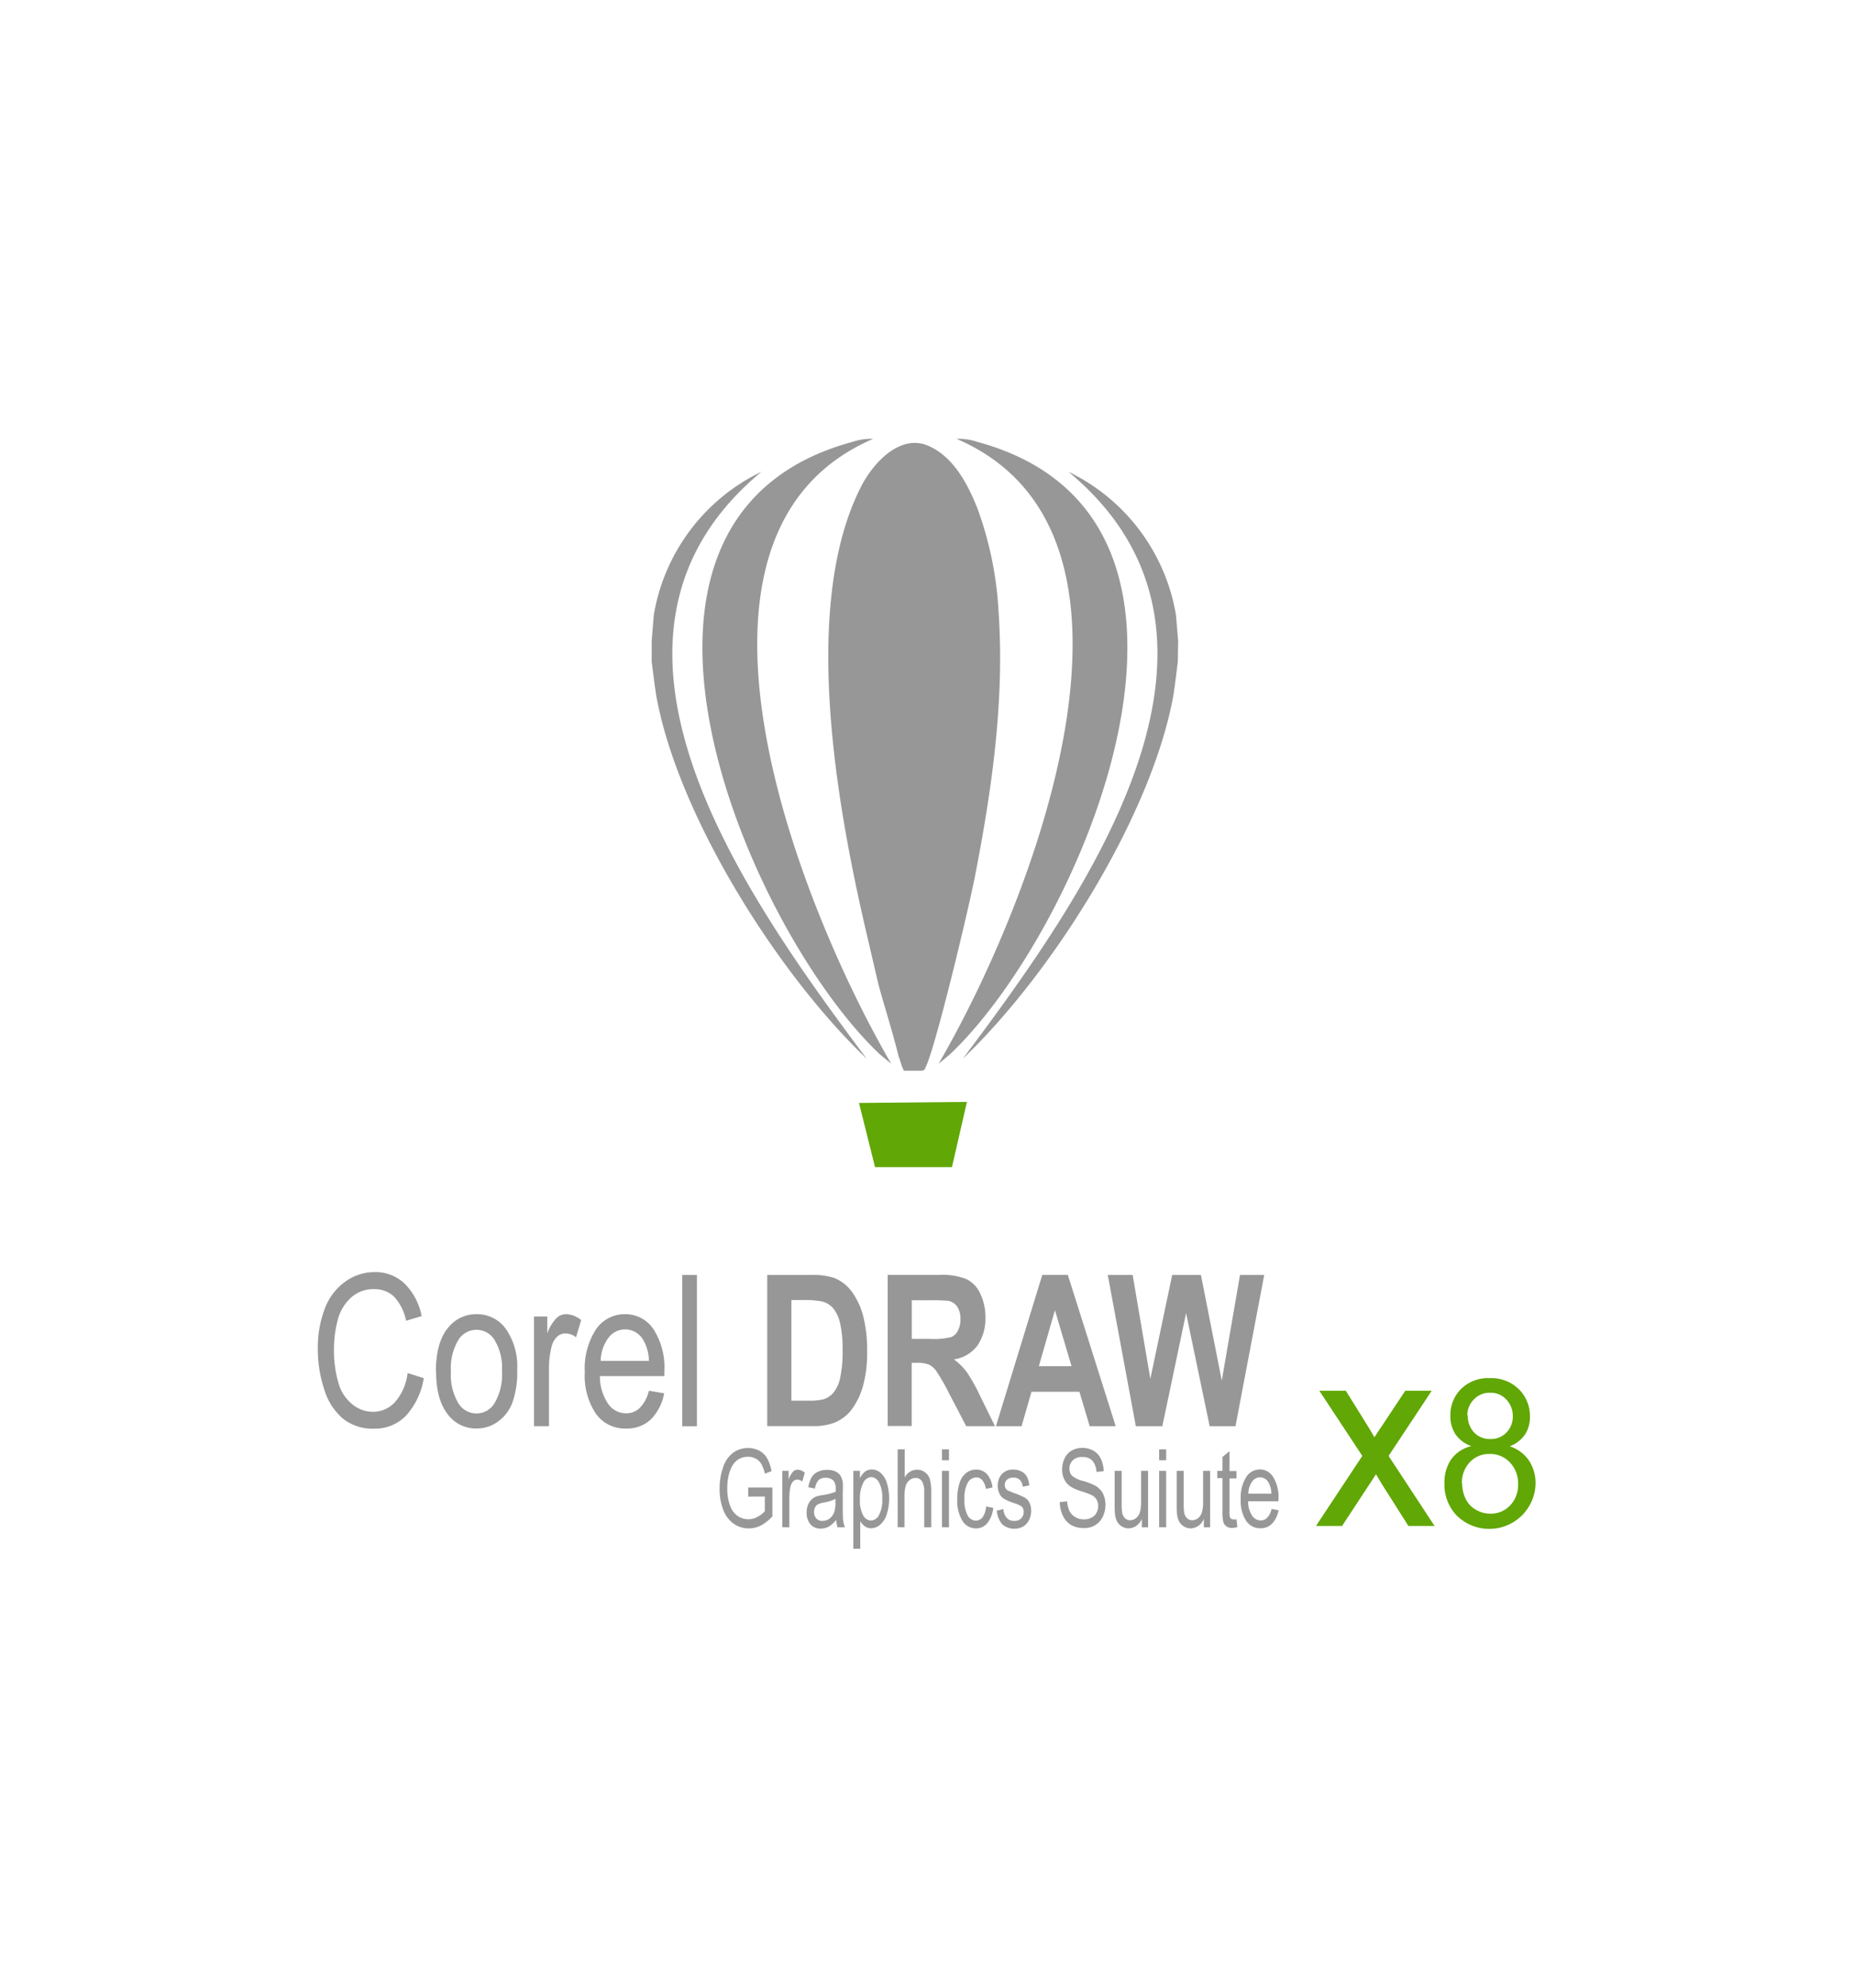 <svg id="Layer_1" data-name="Layer 1" xmlns="http://www.w3.org/2000/svg" viewBox="0 0 280 300"><defs><style>.cls-1,.cls-4{fill:#979797;}.cls-2,.cls-3{fill:#61a706;}.cls-3,.cls-4{fill-rule:evenodd;}</style></defs><title>coreldraw x8 logo</title><path class="cls-1" d="M61.6,207.25,64,208a10.92,10.92,0,0,1-2.7,5.68,6.48,6.48,0,0,1-4.76,1.95,7.19,7.19,0,0,1-4.74-1.51A9.2,9.2,0,0,1,49,209.79a19.14,19.14,0,0,1-1-6.12,16.52,16.52,0,0,1,1.08-6.23,8.74,8.74,0,0,1,3.06-4A7.47,7.47,0,0,1,56.57,192a6.34,6.34,0,0,1,4.54,1.74,9.44,9.44,0,0,1,2.57,4.9l-2.35.7a7.52,7.52,0,0,0-1.81-3.63,4.23,4.23,0,0,0-3-1.14A5,5,0,0,0,53,195.86a6.81,6.81,0,0,0-2,3.38,17.38,17.38,0,0,0-.56,4.39,17.18,17.18,0,0,0,.67,5.08A6.28,6.28,0,0,0,53.27,212a4.86,4.86,0,0,0,3,1.08,4.47,4.47,0,0,0,3.39-1.47,8,8,0,0,0,1.89-4.32Z"/><path class="cls-1" d="M65.83,207c0-3.06.67-5.31,2-6.79A5.38,5.38,0,0,1,72,198.35a5.32,5.32,0,0,1,4.41,2.24,9.92,9.92,0,0,1,1.7,6.17,13.55,13.55,0,0,1-.75,5,6.22,6.22,0,0,1-2.21,2.84,5.38,5.38,0,0,1-3.16,1,5.29,5.29,0,0,1-4.43-2.22c-1.14-1.49-1.7-3.63-1.7-6.42Zm2.27,0a8.35,8.35,0,0,0,1.1,4.75,3.19,3.19,0,0,0,5.51,0,8.59,8.59,0,0,0,1.1-4.84,8.07,8.07,0,0,0-1.1-4.63,3.2,3.2,0,0,0-5.51,0A8.26,8.26,0,0,0,68.1,207Z"/><path class="cls-1" d="M80.65,215.26V198.7h2v2.54a6.76,6.76,0,0,1,1.42-2.33,2.13,2.13,0,0,1,1.42-.56,3.71,3.71,0,0,1,2.28.89L87,201.83a2.74,2.74,0,0,0-1.61-.58,1.84,1.84,0,0,0-1.3.55,3.11,3.11,0,0,0-.81,1.54,12.86,12.86,0,0,0-.37,3.26v8.65H80.65Z"/><path class="cls-1" d="M98,209.9l2.3.39a7.41,7.41,0,0,1-2,3.93,5.2,5.2,0,0,1-3.73,1.39A5.38,5.38,0,0,1,90,213.38a10.24,10.24,0,0,1-1.68-6.26A10.8,10.8,0,0,1,90,200.65a5.23,5.23,0,0,1,4.4-2.3,5.1,5.1,0,0,1,4.28,2.25,10.61,10.61,0,0,1,1.65,6.35c0,.16,0,.41,0,.74H90.6a7.37,7.37,0,0,0,1.23,4.17,3.28,3.28,0,0,0,2.72,1.45,2.89,2.89,0,0,0,2.08-.82A5.55,5.55,0,0,0,98,209.9Zm-7.26-4.5H98a6.41,6.41,0,0,0-.84-3.13,3.14,3.14,0,0,0-5.29-.33,6,6,0,0,0-1.15,3.46Z"/><polygon class="cls-1" points="103.03 215.26 103.03 192.43 105.25 192.43 105.25 215.26 103.03 215.26"/><path class="cls-1" d="M115.86,192.43h6.64a10.44,10.44,0,0,1,3.43.43,6.08,6.08,0,0,1,2.72,2.1,11,11,0,0,1,1.72,3.7,21.24,21.24,0,0,1,.59,5.4,18.69,18.69,0,0,1-.56,4.87,10.88,10.88,0,0,1-1.92,4,6.27,6.27,0,0,1-2.56,1.83,8.82,8.82,0,0,1-3.21.48h-6.84V192.43Zm3.66,3.85V211.4h2.7a8.06,8.06,0,0,0,2.2-.22,3.23,3.23,0,0,0,1.46-1,5.22,5.22,0,0,0,1-2.2,18.47,18.47,0,0,0,.37-4.19,17.42,17.42,0,0,0-.37-4.06,5.55,5.55,0,0,0-1-2.21,3.28,3.28,0,0,0-1.68-1.08,13.33,13.33,0,0,0-3-.22h-1.62Z"/><path class="cls-1" d="M134.06,215.26V192.42h7.67a10.33,10.33,0,0,1,4.2.62,4.51,4.51,0,0,1,2.1,2.18,8,8,0,0,1,.79,3.6,7.15,7.15,0,0,1-1.19,4.24,5.33,5.33,0,0,1-3.57,2.11,9.12,9.12,0,0,1,1.95,1.92,26.82,26.82,0,0,1,2.06,3.7l2.2,4.46h-4.35l-2.61-5a31.14,31.14,0,0,0-1.93-3.35,2.89,2.89,0,0,0-1.1-.95,4.88,4.88,0,0,0-1.84-.26h-.75v9.54h-3.63Zm3.65-13.18h2.7a11,11,0,0,0,3.27-.28,2,2,0,0,0,1-1,3.52,3.52,0,0,0,.37-1.71,3.3,3.3,0,0,0-.48-1.87,2.13,2.13,0,0,0-1.37-.89,24.74,24.74,0,0,0-2.66-.08h-2.84v5.8Z"/><path class="cls-1" d="M168.51,215.26h-3.94l-1.55-5.2h-7.24l-1.5,5.2h-3.87l7-22.84h3.86l7.23,22.84Zm-6.68-9.06-2.51-8.45-2.43,8.45Z"/><polygon class="cls-1" points="171.54 215.26 167.3 192.43 171.06 192.43 173.73 208.11 177.03 192.43 181.37 192.43 184.52 208.37 187.27 192.43 190.93 192.43 186.59 215.26 182.69 215.26 179.13 198.19 175.54 215.26 171.54 215.26"/><path class="cls-1" d="M113,225.88v-1.37h3.65v4.35a6.36,6.36,0,0,1-1.74,1.38,4,4,0,0,1-4.14-.29,4.55,4.55,0,0,1-1.57-2.14,8.86,8.86,0,0,1-.52-3.13,9.55,9.55,0,0,1,.52-3.2,4.43,4.43,0,0,1,1.51-2.21,3.78,3.78,0,0,1,2.28-.72,3.55,3.55,0,0,1,1.69.41,3,3,0,0,1,1.18,1.15,6.2,6.2,0,0,1,.66,1.93l-1,.38A5.59,5.59,0,0,0,115,221a2.09,2.09,0,0,0-.82-.82,2.32,2.32,0,0,0-1.19-.31,2.75,2.75,0,0,0-1.35.32,2.54,2.54,0,0,0-.92.86,4.59,4.59,0,0,0-.55,1.16,8.13,8.13,0,0,0-.33,2.37,7.39,7.39,0,0,0,.4,2.63,3.2,3.2,0,0,0,1.15,1.58,2.84,2.84,0,0,0,3.06.12,3.51,3.51,0,0,0,1.06-.84v-2.2Z"/><path class="cls-1" d="M118.15,230.5V222h.95v1.3a3.61,3.61,0,0,1,.67-1.19,1,1,0,0,1,.68-.29,1.7,1.7,0,0,1,1.09.46l-.38,1.33a1.23,1.23,0,0,0-.77-.3.86.86,0,0,0-.62.29,1.68,1.68,0,0,0-.39.79,8,8,0,0,0-.17,1.68v4.45Z"/><path class="cls-1" d="M126.25,229.43a3.78,3.78,0,0,1-1.13,1,2.46,2.46,0,0,1-1.17.28,1.94,1.94,0,0,1-1.58-.68,2.69,2.69,0,0,1-.55-1.75,3.25,3.25,0,0,1,.2-1.14,2.36,2.36,0,0,1,.55-.82,2.24,2.24,0,0,1,.76-.47,5.6,5.6,0,0,1,1-.21,7.75,7.75,0,0,0,1.89-.5v-.37a2,2,0,0,0-.3-1.24,1.5,1.5,0,0,0-1.2-.48,1.46,1.46,0,0,0-1.11.36,2.52,2.52,0,0,0-.53,1.26l-1-.2a4.25,4.25,0,0,1,.47-1.46,2.13,2.13,0,0,1,.94-.86,3.16,3.16,0,0,1,1.42-.3,3,3,0,0,1,1.3.25,1.83,1.83,0,0,1,.74.65,3,3,0,0,1,.33,1,10.12,10.12,0,0,1,0,1.32v1.92c0,1.33,0,2.18.07,2.53a4.43,4.43,0,0,0,.25,1h-1.11a4.53,4.53,0,0,1-.2-1.07Zm-.08-3.2a5.89,5.89,0,0,1-1.73.54,3.53,3.53,0,0,0-.93.29,1,1,0,0,0-.42.46,1.74,1.74,0,0,0-.15.69,1.39,1.39,0,0,0,.33.95,1.15,1.15,0,0,0,.94.39,1.78,1.78,0,0,0,1.09-.36,2.21,2.21,0,0,0,.7-1,4.66,4.66,0,0,0,.17-1.43v-.53Z"/><path class="cls-1" d="M128.87,233.76V222h1v1.11a3,3,0,0,1,.77-1,1.71,1.71,0,0,1,1-.32,2,2,0,0,1,1.41.56,3.35,3.35,0,0,1,.92,1.58,7.63,7.63,0,0,1,.31,2.24,7.38,7.38,0,0,1-.35,2.34,3.26,3.26,0,0,1-1,1.6,2.07,2.07,0,0,1-1.37.55,1.6,1.6,0,0,1-.95-.3,2.64,2.64,0,0,1-.69-.76v4.15Zm1-7.47a4.64,4.64,0,0,0,.49,2.42,1.4,1.4,0,0,0,1.17.79,1.46,1.46,0,0,0,1.21-.81,4.89,4.89,0,0,0,.5-2.52,4.75,4.75,0,0,0-.49-2.43,1.42,1.42,0,0,0-1.17-.81,1.47,1.47,0,0,0-1.2.86,5.1,5.1,0,0,0-.51,2.5Z"/><path class="cls-1" d="M135.57,230.5V218.75h1.06V223a2.15,2.15,0,0,1,1.86-1.18,2,2,0,0,1,1.93,1.41,6.48,6.48,0,0,1,.22,1.9v5.39h-1.06v-5.38a2.92,2.92,0,0,0-.34-1.58,1.11,1.11,0,0,0-1-.49,1.42,1.42,0,0,0-.88.33,1.83,1.83,0,0,0-.59.91,5.71,5.71,0,0,0-.17,1.56v4.65Z"/><path class="cls-1" d="M142.26,220.39v-1.64h1.06v1.64Zm0,10.11V222h1.06v8.52Z"/><path class="cls-1" d="M149,227.38l1,.2a4.26,4.26,0,0,1-.87,2.28,2.17,2.17,0,0,1-1.72.82,2.39,2.39,0,0,1-2.06-1.14,5.77,5.77,0,0,1-.78-3.27,7.62,7.62,0,0,1,.34-2.41,3,3,0,0,1,1-1.54,2.39,2.39,0,0,1,1.49-.52,2.19,2.19,0,0,1,1.66.7,3.61,3.61,0,0,1,.83,2l-1,.22a2.62,2.62,0,0,0-.52-1.29,1.16,1.16,0,0,0-.91-.44,1.5,1.5,0,0,0-1.3.78,4.8,4.8,0,0,0-.5,2.48,4.85,4.85,0,0,0,.48,2.48,1.44,1.44,0,0,0,1.26.78,1.27,1.27,0,0,0,1-.52,3.1,3.1,0,0,0,.52-1.6Z"/><path class="cls-1" d="M150.54,228l1-.23a2.24,2.24,0,0,0,.5,1.32,1.43,1.43,0,0,0,1.12.46,1.38,1.38,0,0,0,1.09-.41,1.36,1.36,0,0,0,.35-1,1,1,0,0,0-.31-.76,3.93,3.93,0,0,0-1.08-.5,7.74,7.74,0,0,1-1.62-.69,1.78,1.78,0,0,1-.67-.81,2.64,2.64,0,0,1-.24-1.14,3,3,0,0,1,.19-1.05,2.28,2.28,0,0,1,.53-.8,2.14,2.14,0,0,1,.67-.42,2.27,2.27,0,0,1,.91-.17,2.72,2.72,0,0,1,1.28.29,1.9,1.9,0,0,1,.83.78,3.8,3.8,0,0,1,.36,1.32l-1,.2a1.79,1.79,0,0,0-.4-1,1.24,1.24,0,0,0-1-.37,1.4,1.4,0,0,0-1,.33,1.12,1.12,0,0,0-.31.76,1.07,1.07,0,0,0,.13.51,1,1,0,0,0,.4.38c.11,0,.42.18.94.37a10.91,10.91,0,0,1,1.57.67,1.76,1.76,0,0,1,.69.76,2.67,2.67,0,0,1,.26,1.23,3,3,0,0,1-.31,1.36,2.23,2.23,0,0,1-.89,1,2.78,2.78,0,0,1-3.17-.33,3.65,3.65,0,0,1-.82-2.05Z"/><path class="cls-1" d="M160.09,226.72l1.07-.13a4.35,4.35,0,0,0,.35,1.46,2.32,2.32,0,0,0,.87.92,2.56,2.56,0,0,0,1.33.35,2.41,2.41,0,0,0,1.15-.27,1.72,1.72,0,0,0,.74-.72,2.07,2.07,0,0,0,.25-1,1.91,1.91,0,0,0-.24-1,1.79,1.79,0,0,0-.78-.69,12.56,12.56,0,0,0-1.54-.57,6.19,6.19,0,0,1-1.66-.74,2.83,2.83,0,0,1-.92-1.09,3.51,3.51,0,0,1-.3-1.47,3.91,3.91,0,0,1,.37-1.66,2.69,2.69,0,0,1,1.08-1.18,3.22,3.22,0,0,1,1.58-.4,3.34,3.34,0,0,1,1.69.42,2.81,2.81,0,0,1,1.13,1.23,4.8,4.8,0,0,1,.43,1.86l-1.1.12a2.75,2.75,0,0,0-.6-1.68,1.88,1.88,0,0,0-1.5-.57,1.91,1.91,0,0,0-1.5.52,1.74,1.74,0,0,0-.48,1.25,1.57,1.57,0,0,0,.34,1,4,4,0,0,0,1.72.84,9.53,9.53,0,0,1,1.91.75,3,3,0,0,1,1.11,1.19,3.7,3.7,0,0,1,.36,1.67,4.08,4.08,0,0,1-.39,1.76,3,3,0,0,1-2.79,1.74,3.79,3.79,0,0,1-2-.46,3.1,3.1,0,0,1-1.24-1.4,4.78,4.78,0,0,1-.48-2.11Z"/><path class="cls-1" d="M172.44,230.5v-1.27a2.23,2.23,0,0,1-2,1.45,2,2,0,0,1-1-.29,1.82,1.82,0,0,1-.71-.72,3.13,3.13,0,0,1-.33-1.07,10.6,10.6,0,0,1-.06-1.34V222h1.06v4.72a12.38,12.38,0,0,0,.06,1.52,1.59,1.59,0,0,0,.43.89,1.09,1.09,0,0,0,.79.32,1.4,1.4,0,0,0,.89-.33,1.78,1.78,0,0,0,.59-.9,5.93,5.93,0,0,0,.17-1.66V222h1.06v8.52h-.94Z"/><path class="cls-1" d="M175.06,220.39v-1.64h1.06v1.64Zm0,10.11V222h1.06v8.52Z"/><path class="cls-1" d="M181.81,230.5v-1.27a2.22,2.22,0,0,1-2,1.45,2,2,0,0,1-1-.29,1.88,1.88,0,0,1-.71-.72,3.13,3.13,0,0,1-.33-1.07,10.6,10.6,0,0,1-.06-1.34V222h1.06v4.72a12.38,12.38,0,0,0,.06,1.52,1.59,1.59,0,0,0,.43.89,1.09,1.09,0,0,0,.8.32,1.42,1.42,0,0,0,.89-.33,1.71,1.71,0,0,0,.58-.9,5.93,5.93,0,0,0,.17-1.66V222h1.06v8.52h-.94Z"/><path class="cls-1" d="M186.73,229.21l.15,1.27a2.76,2.76,0,0,1-.79.13,1.37,1.37,0,0,1-.89-.25,1.27,1.27,0,0,1-.45-.66,6.79,6.79,0,0,1-.13-1.71v-4.9h-.78V222h.78v-2.1l1.06-.87v3h1.06v1.11h-1.06v5a3.25,3.25,0,0,0,.06.8.68.68,0,0,0,.18.28.62.62,0,0,0,.36.1,2.17,2.17,0,0,0,.45,0Z"/><path class="cls-1" d="M192,227.74l1.09.2a4,4,0,0,1-.95,2,2.39,2.39,0,0,1-1.79.72,2.52,2.52,0,0,1-2.17-1.15,5.52,5.52,0,0,1-.8-3.22,5.85,5.85,0,0,1,.81-3.33,2.45,2.45,0,0,1,2.1-1.18,2.36,2.36,0,0,1,2,1.16,5.73,5.73,0,0,1,.79,3.27c0,.09,0,.21,0,.38H188.5a3.87,3.87,0,0,0,.58,2.14,1.57,1.57,0,0,0,1.3.75,1.32,1.32,0,0,0,1-.42,2.94,2.94,0,0,0,.67-1.34Zm-3.47-2.31h3.48a3.49,3.49,0,0,0-.4-1.61,1.44,1.44,0,0,0-2.53-.17,3.19,3.19,0,0,0-.55,1.78Z"/><path class="cls-2" d="M198.74,230.32l7-10.58-6.49-9.84h4l3,4.82c.56.9,1,1.64,1.32,2.21.55-.82,1-1.56,1.47-2.22l3.19-4.81h4l-6.52,9.84,6.95,10.58h-3.95l-4-6.3-.9-1.51-5.13,7.81Z"/><path class="cls-2" d="M222.18,218.25a4.85,4.85,0,0,1-2.37-1.78,4.94,4.94,0,0,1-.77-2.77,5.55,5.55,0,0,1,1.63-4.08A5.83,5.83,0,0,1,225,208a5.93,5.93,0,0,1,4.4,1.69,5.69,5.69,0,0,1,1.66,4.13,4.77,4.77,0,0,1-.75,2.69,4.87,4.87,0,0,1-2.31,1.78,5.58,5.58,0,0,1,2.91,2.15,6.2,6.2,0,0,1,1,3.56,7,7,0,0,1-11.87,4.78,6.71,6.71,0,0,1-1.89-4.87,6.15,6.15,0,0,1,1-3.63,5.17,5.17,0,0,1,3-2Zm-.51-4.65a3.66,3.66,0,0,0,.94,2.59,3.26,3.26,0,0,0,2.49,1,3.2,3.2,0,0,0,2.43-1,3.41,3.41,0,0,0,.94-2.44,3.55,3.55,0,0,0-1-2.54,3.16,3.16,0,0,0-2.43-1,3.22,3.22,0,0,0-2.44,1,3.33,3.33,0,0,0-1,2.39Zm-.85,10.3a5.27,5.27,0,0,0,.5,2.26,3.73,3.73,0,0,0,1.55,1.69,4.33,4.33,0,0,0,2.21.61,4,4,0,0,0,3-1.26,4.45,4.45,0,0,0,1.19-3.2,4.59,4.59,0,0,0-1.23-3.27,4.05,4.05,0,0,0-3.09-1.28,3.91,3.91,0,0,0-3,1.27,4.49,4.49,0,0,0-1.17,3.18Z"/><polygon class="cls-3" points="129.73 166.47 132.15 176.15 143.77 176.15 146.03 166.31 129.73 166.47"/><path class="cls-4" d="M135.79,159.62l.44,1.37.28.61,2.8,0,.33-.17.41-.95c1.73-4.45,6.27-23.45,7.21-28.3,2.56-13.15,4.48-26.55,3.54-40a53.31,53.31,0,0,0-3.2-15.49c-1.45-3.64-3.63-7.81-7.46-9.43-4.17-1.76-8.18,2.51-10,6-9.53,18.35-3.44,50,1,68.77l1.5,6.44c1,3.73,2.1,7,3.12,11.15Z"/><path class="cls-4" d="M134.6,160.55l-1.66-1.36c-19.77-18.57-46.89-81-4.15-92.51a8.59,8.59,0,0,1,3.07-.44c-33.58,14.47-10.92,70.89,2.74,94.31Z"/><path class="cls-4" d="M141.75,160.55l1.65-1.36c19.78-18.57,46.89-81,4.15-92.51a8.53,8.53,0,0,0-3.07-.44c33.59,14.47,10.94,70.89-2.73,94.31Z"/><path class="cls-4" d="M115,71.2A29.38,29.38,0,0,0,98.74,92.82l-.32,3.92,0,3.15.45,3.47.24,1.65c3.31,18.23,18.45,42.11,31.77,54.77C112.49,135.21,84.69,96.33,115,71.2Z"/><path class="cls-4" d="M161.35,71.2A29.39,29.39,0,0,1,177.6,92.82l.33,3.92-.05,3.15-.44,3.47L177.2,105c-3.31,18.23-18.45,42.11-31.77,54.77,18.42-24.57,46.22-63.45,15.92-88.58Z"/></svg>